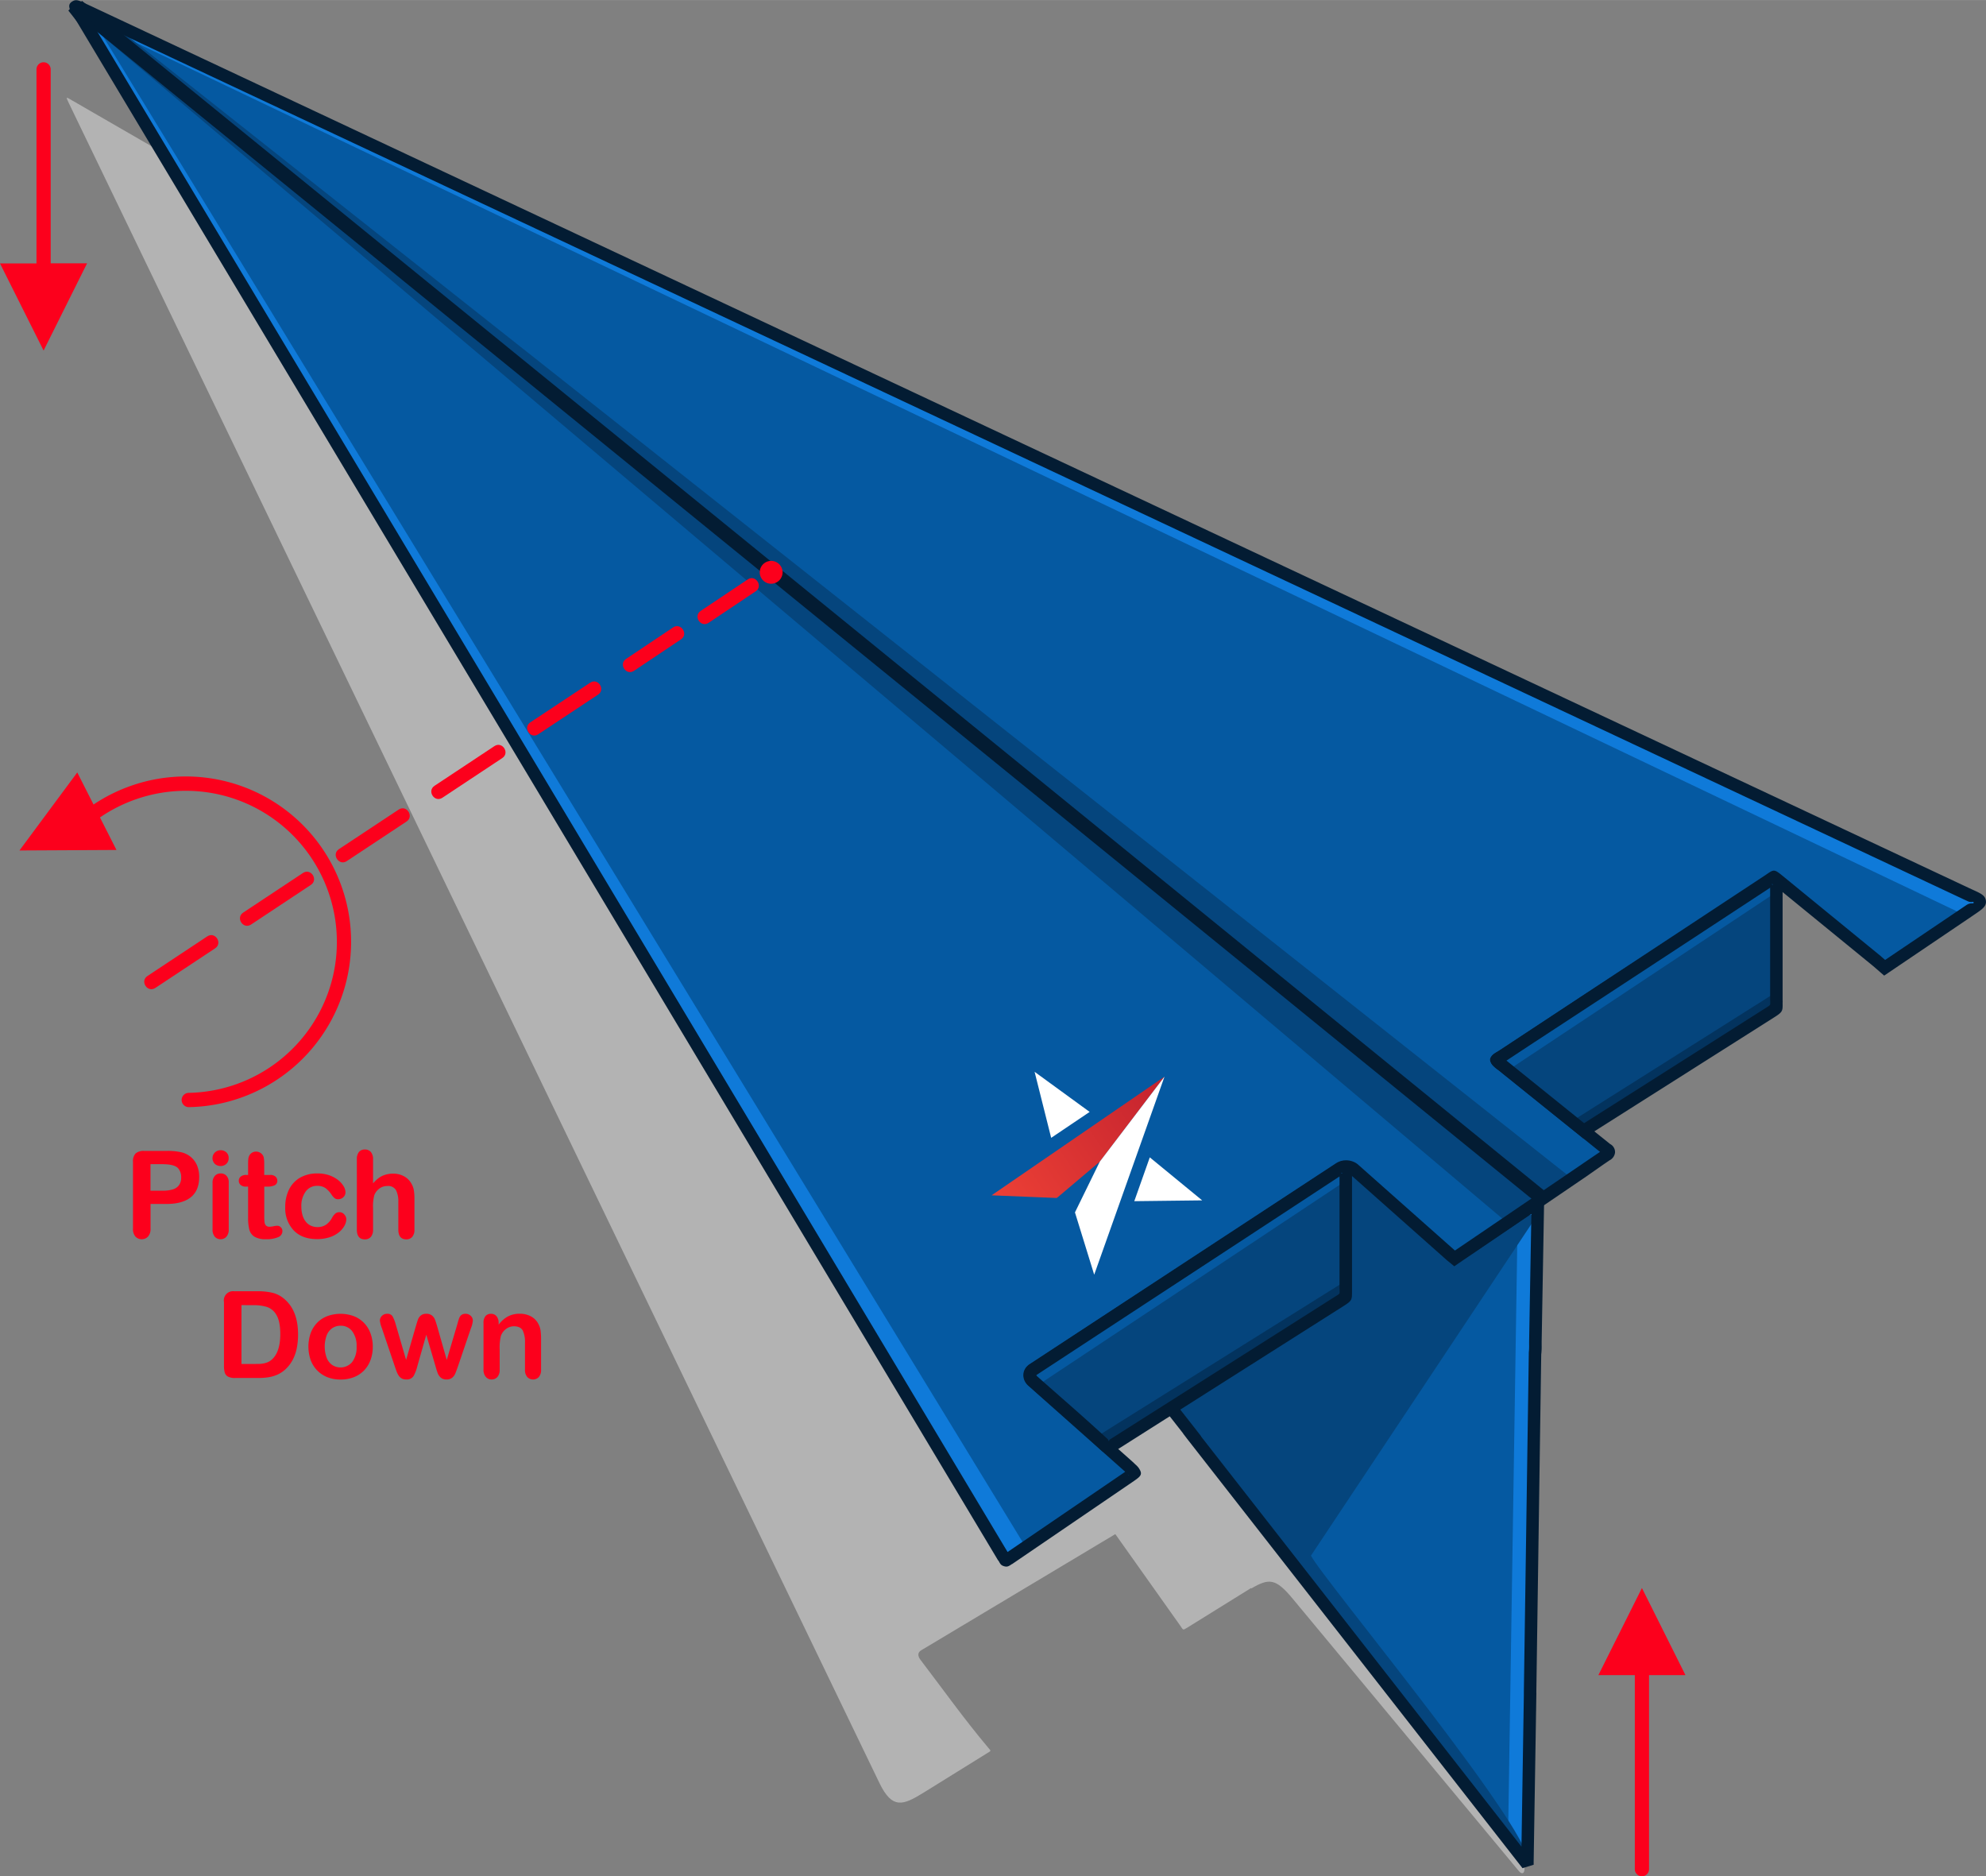 <svg xmlns="http://www.w3.org/2000/svg" xmlns:xlink="http://www.w3.org/1999/xlink" width="262.14mm" height="247.61mm" viewBox="0 0 743.09 701.87"><rect x="0" y="0" width="743.09" height="701.87" fill="#808080" stroke="none"/><defs><style>.a{fill:none;}.b{fill:#b3b3b3;}.b,.c,.d,.e,.h,.j{fill-rule:evenodd;}.c{fill:#0559a1;}.d{fill:#0f7ad9;}.e{fill:#05457d;}.f{fill:#031c33;}.g,.h{fill:#fc001c;}.i{isolation:isolate;}.j{fill:#03335e;}.k{clip-path:url(#a);}.l{fill:url(#b);}.m{fill:#fff;}</style><clipPath id="a" transform="translate(-14.42 -39.06)"><polygon class="a" points="409.84 487.19 425.94 473.59 450.14 441.79 385.44 486.19 409.84 487.19"/></clipPath><linearGradient id="b" x1="493.56" y1="-172.37" x2="494.56" y2="-172.37" gradientTransform="translate(-32837.63 45722.5) rotate(-34.49) scale(107.37)" gradientUnits="userSpaceOnUse"><stop offset="0" stop-color="#ee4136"/><stop offset="0.12" stop-color="#ee4136"/><stop offset="1" stop-color="#bd1e2d"/></linearGradient></defs><path class="b" d="M71,93.69l-29.46-17c-2.45-1.41-2.63-1.74-1.33,1L343.5,706.09c4.78,9.85,8.83,8.28,16.44,3.58q11.88-7.33,23.9-14.83c1.47-.91,1.47-.68.35-2-8.91-10.58-17.06-22-25.44-33-.95-1.26-1-2.63.25-3.39l72.5-43.39c.22-.13.19-.15.33,0l24.23,34.16c1.14,1.61.86,1.77,2.54.73l23.92-14.85.12.14c6.6-3.86,9.1-3.8,15.38,3.75l84.72,102c.84,1,2,1.33,2.1-.77l.1-2.32q-3.06-11.49-6.13-23L258.89,223,71,93.69" transform="translate(-14.42 -39.06)"/><path class="c" d="M585.93,736.46c0-.24,0-.65,0-1.24q.49-31,1-62a10.25,10.25,0,0,0,0-1.23l1.84-126.56a31.6,31.6,0,0,0,.17-4.46l.92-52.44-22,14.87V462.24L491.72,329.86,41.84,41.52,460.51,575.83l-.06,0Z" transform="translate(-14.42 -39.06)"/><path class="d" d="M588.34,572.8l.39-27.32a7.35,7.35,0,0,0,.1-.82l1-56.08-7.54,5.09-3.62,233.49,6.8,8.7Z" transform="translate(-14.42 -39.06)"/><path class="e" d="M589.73,493.45h0l-7.46.23L574,499.26l3.84-5.42c-9.28-.61-107.88-63.11-118.43-69.09l-44.91,92c21.36,27.63,64.79,83.34,86.19,110.66h0l85.25,109.11c5.74-8.17-77-107.26-81-115.55Z" transform="translate(-14.42 -39.06)"/><path class="c" d="M389.91,621.62,45.24,46.07c-3.67-6.13-3.66-5.42,2.57-2.5L750.2,373.36c6.22,2.92,6.67,2.51,1,6.33L719.58,401l-2.78-2.41v0L680,368.53c-2.14-1.75-1.89-1.45-4.19.07L577,433.74c-2.86,1.89-3.37,1.44-.62,3.66l39.13,31.51c1.35.82,1,1.55,0,2.24l0,0c1.88-1.28-44.61,30.39-56.81,38.63l-1.5-1.24-36-32a4.78,4.78,0,0,0-5.46-.51L400.81,551.45a2.54,2.54,0,0,0-.13,4.23l36,32c2.33,2.33,2.89,2,.11,3.88l-45,30.68c-1.3.88-1.07.76-1.87-.58" transform="translate(-14.42 -39.06)"/><path class="d" d="M43.09,42.45c-1-1.94.22-1,4.72,1.12L750.2,373.36c6.22,2.92,6.67,2.51,1,6.33l-2.13,1.43L54.36,49.82Z" transform="translate(-14.42 -39.06)"/><path class="d" d="M389.91,621.62,46.81,48.69,50.14,48,398.29,617.92l-6.51,4.28c-1.3.88-1.07.76-1.87-.58" transform="translate(-14.42 -39.06)"/><path class="e" d="M578.45,496.51,47.72,48.31l4.79-3.46L601.6,479.15Z" transform="translate(-14.42 -39.06)"/><path class="f" d="M45.07,39.36l547,444.94-3.37,4.16L41.69,43.52Z" transform="translate(-14.42 -39.06)"/><path class="f" d="M588.25,736.55v.06l-4.16,1.28L458.62,577.3l-1.53-2,.05,0-31.34-40,3.89-2.57,32.65,41.66,1.54,2-.07,0L583.7,729.84l.89-56.61v-.16c0-.37,0-.61,0-.68l0-.38,1.85-126.56,0-.32,0-.16h0a20.52,20.52,0,0,0,.12-2.93v-1l.85-48-18.33,12.37-3.63,2.44V505L592.17,487l0,1.66-.92,52.44v1a23.65,23.65,0,0,1-.16,3.63v.08l-1.83,126.18a11.46,11.46,0,0,1,0,1.21v.18h0l-1,62c0,.24,0,.43,0,.6h0c0,.2,0,.36,0,.67v0ZM54.29,61.17,40,43l3.09-3.39L53.62,46.3l-5.81-2.73c-6.23-2.92-6.24-3.63-2.57,2.5Z" transform="translate(-14.42 -39.06)"/><path class="g" d="M631.43,738.27a2.66,2.66,0,1,1-5.32,0V665.68H612.47l16.3-32.59,16.29,32.59H631.43Z" transform="translate(-14.42 -39.06)"/><path class="g" d="M33.39,65a2.66,2.66,0,1,0-5.32,0v72.59H14.42l16.31,32.59L47,137.55H33.39Z" transform="translate(-14.42 -39.06)"/><path class="g" d="M69.59,404.15c-2.91,1.94,0,6.39,2.94,4.47l22.39-14.83c2.91-1.94,0-6.4-2.94-4.47ZM269.23,278.21c2.91-1.94-.05-6.4-2.94-4.47l-17.62,11.79c-2.91,1.94.05,6.4,2.94,4.47ZM238.18,298.9c2.92-1.94,0-6.4-2.94-4.47l-22.38,14.83c-2.92,1.94,0,6.39,2.94,4.47Zm-35.82,23.72c2.92-1.94,0-6.39-2.94-4.47L177,333c-2.92,1.94,0,6.4,2.94,4.47Zm-35.81,23.73c2.91-1.94-.05-6.4-2.94-4.47L141.22,356.7c-2.91,1.94.05,6.4,2.94,4.47Zm-35.82,23.72c2.92-1.94,0-6.4-2.94-4.47l-22.38,14.83c-2.92,1.94,0,6.39,2.94,4.47Z" transform="translate(-14.42 -39.06)"/><path class="g" d="M297.16,260.25c2.91-1.94-.05-6.4-2.94-4.47L276.6,267.57c-2.91,1.94,0,6.4,2.94,4.47Z" transform="translate(-14.42 -39.06)"/><path class="h" d="M298.77,252.32a4.27,4.27,0,1,1,3.33,5,4.27,4.27,0,0,1-3.33-5" transform="translate(-14.42 -39.06)"/><path class="g" d="M51.87,344.81A56.47,56.47,0,0,1,65.4,338c1.42-.5,2.87-.94,4.36-1.32a56.55,56.55,0,0,1,28-.1h0a56.55,56.55,0,0,1,41,68.62h0A56.54,56.54,0,0,1,85,447.86h0a2.67,2.67,0,1,0,.11,5.34h0a61.56,61.56,0,0,0,11.44-1.28,61.91,61.91,0,0,0,47.36-45.44h0a61.85,61.85,0,0,0-44.86-75.11h0a62,62,0,0,0-30.64.11c-1.59.41-3.19.9-4.78,1.45A61.75,61.75,0,0,0,49.42,340l-6.09-12L21.7,357.19,58,357l-6.17-12.16Z" transform="translate(-14.42 -39.06)"/><g class="i"><g class="i"><path class="g" d="M76.75,489.42h-6v9.19a4.26,4.26,0,0,1-.93,3,3.27,3.27,0,0,1-4.74,0,4.28,4.28,0,0,1-.9-3v-25a4.1,4.1,0,0,1,1-3.1,4.55,4.55,0,0,1,3.17-.93h8.43a22.41,22.41,0,0,1,5.76.57A8.73,8.73,0,0,1,86,472a8.35,8.35,0,0,1,2.2,3.14,11.13,11.13,0,0,1,.75,4.19c0,3.3-1,5.81-3.05,7.51S80.78,489.42,76.75,489.42Zm-1.59-14.88H70.73v9.92h4.43A13,13,0,0,0,79,484a4.46,4.46,0,0,0,2.38-1.59,4.73,4.73,0,0,0,.82-2.9A4.93,4.93,0,0,0,81,476Q79.56,474.54,75.16,474.54Z" transform="translate(-14.42 -39.06)"/></g><g class="i"><path class="g" d="M97,475.23a3.23,3.23,0,0,1-2.16-.77,3,3,0,0,1,0-4.31,3.11,3.11,0,0,1,2.14-.83,3.19,3.19,0,0,1,2.08.75,2.72,2.72,0,0,1,.91,2.19,2.76,2.76,0,0,1-.89,2.18A3,3,0,0,1,97,475.23Zm3,6.24v17.47a3.87,3.87,0,0,1-.87,2.74,2.84,2.84,0,0,1-2.19.93,2.76,2.76,0,0,1-2.16-.95,4,4,0,0,1-.83-2.72V481.65a3.88,3.88,0,0,1,.83-2.7A2.8,2.8,0,0,1,97,478a2.86,2.86,0,0,1,2.19.91A3.49,3.49,0,0,1,100,481.47Z" transform="translate(-14.42 -39.06)"/></g><g class="i"><path class="g" d="M106.59,478.57h.66v-3.63c0-1,0-1.73.08-2.29a3.48,3.48,0,0,1,.43-1.43,2.8,2.8,0,0,1,1-1,2.87,2.87,0,0,1,1.48-.39,3,3,0,0,1,2.09.86,2.57,2.57,0,0,1,.78,1.41,12.76,12.76,0,0,1,.17,2.36v4.11h2.21a2.86,2.86,0,0,1,2,.61,2,2,0,0,1,.68,1.56,1.77,1.77,0,0,1-1,1.71,6.31,6.31,0,0,1-2.75.48H113.3v11.12a17.35,17.35,0,0,0,.1,2.18,2.17,2.17,0,0,0,.53,1.24,1.83,1.83,0,0,0,1.4.47,7.11,7.11,0,0,0,1.44-.19,7.87,7.87,0,0,1,1.42-.18,1.82,1.82,0,0,1,1.32.58,2,2,0,0,1,.58,1.45,2.43,2.43,0,0,1-1.59,2.24,10.87,10.87,0,0,1-4.58.77,8,8,0,0,1-4.3-.95,4.4,4.4,0,0,1-1.91-2.63,18,18,0,0,1-.46-4.5v-11.6h-.79a2.83,2.83,0,0,1-2-.62,2,2,0,0,1-.69-1.57,2,2,0,0,1,.72-1.56A3.2,3.2,0,0,1,106.59,478.57Z" transform="translate(-14.42 -39.06)"/></g><g class="i"><path class="g" d="M144,495.13a5.2,5.2,0,0,1-.68,2.41,8.21,8.21,0,0,1-2.06,2.45,10.65,10.65,0,0,1-3.48,1.87,14.85,14.85,0,0,1-4.74.71q-5.6,0-8.74-3.27a12.05,12.05,0,0,1-3.15-8.75,14.45,14.45,0,0,1,1.44-6.58,10.36,10.36,0,0,1,4.16-4.41,12.91,12.91,0,0,1,6.51-1.56,13.21,13.21,0,0,1,4.31.68,11.48,11.48,0,0,1,3.32,1.77,8.73,8.73,0,0,1,2.08,2.32,4.57,4.57,0,0,1,.72,2.29,2.44,2.44,0,0,1-.81,1.84,2.78,2.78,0,0,1-2,.75,2,2,0,0,1-1.25-.39,6.32,6.32,0,0,1-1.12-1.25,9.24,9.24,0,0,0-2.31-2.52,5.27,5.27,0,0,0-3.07-.84,5.19,5.19,0,0,0-4.31,2.09,9,9,0,0,0-1.64,5.72,11,11,0,0,0,.42,3.13,7,7,0,0,0,1.22,2.44,5.13,5.13,0,0,0,1.92,1.52,5.8,5.8,0,0,0,2.48.52,5.58,5.58,0,0,0,3.11-.84,7.32,7.32,0,0,0,2.29-2.56,6,6,0,0,1,1.2-1.6,2.28,2.28,0,0,1,1.57-.57,2.34,2.34,0,0,1,1.84.84A2.73,2.73,0,0,1,144,495.13Z" transform="translate(-14.42 -39.06)"/></g><g class="i"><path class="g" d="M154,472.73v9a13,13,0,0,1,2.24-2.1,8.26,8.26,0,0,1,2.43-1.16,10,10,0,0,1,2.85-.39,8.39,8.39,0,0,1,4.09,1,7,7,0,0,1,2.8,2.83,7.12,7.12,0,0,1,.86,2.42,19,19,0,0,1,.22,3.09v11.58a4,4,0,0,1-.83,2.74,2.81,2.81,0,0,1-2.2.93q-3,0-3-3.67V488.73a9.43,9.43,0,0,0-.86-4.46,3.41,3.41,0,0,0-3.28-1.56,4.91,4.91,0,0,0-2.91.92,5.56,5.56,0,0,0-1.94,2.51A16.32,16.32,0,0,0,154,491v8a4.08,4.08,0,0,1-.81,2.73,2.8,2.8,0,0,1-2.25.94q-3,0-3-3.67V472.73a4.19,4.19,0,0,1,.79-2.76,2.75,2.75,0,0,1,2.2-.92,2.83,2.83,0,0,1,2.25.93A4.09,4.09,0,0,1,154,472.73Z" transform="translate(-14.42 -39.06)"/></g><g class="i"><path class="g" d="M102.23,522.07h8.57a23.3,23.3,0,0,1,5.73.62,10.63,10.63,0,0,1,4.34,2.33q5.07,4.34,5.07,13.19a25.72,25.72,0,0,1-.51,5.33,15.7,15.7,0,0,1-1.58,4.35,13.17,13.17,0,0,1-2.72,3.47,11.27,11.27,0,0,1-2.85,1.88,13.54,13.54,0,0,1-3.33,1,25.7,25.7,0,0,1-4,.28h-8.57a5.41,5.41,0,0,1-2.7-.54,2.51,2.51,0,0,1-1.18-1.53,9.36,9.36,0,0,1-.28-2.55V526.1a3.45,3.45,0,0,1,4-4Zm2.54,5.2v22h5c1.1,0,2,0,2.57-.09a8.47,8.47,0,0,0,1.93-.44,5.38,5.38,0,0,0,1.73-1q3.28-2.79,3.29-9.6c0-3.21-.48-5.6-1.45-7.2a6.4,6.4,0,0,0-3.57-3,17.49,17.49,0,0,0-5.14-.66Z" transform="translate(-14.42 -39.06)"/></g><g class="i"><path class="g" d="M153.9,542.79a14.3,14.3,0,0,1-.84,5,11,11,0,0,1-2.43,3.92,10.68,10.68,0,0,1-3.81,2.51,13.27,13.27,0,0,1-5,.88,13.13,13.13,0,0,1-4.94-.89,10.92,10.92,0,0,1-3.79-2.53,11.07,11.07,0,0,1-2.44-3.9,15.36,15.36,0,0,1,0-10,11.09,11.09,0,0,1,2.42-3.9,10.47,10.47,0,0,1,3.8-2.49,14.5,14.5,0,0,1,9.92,0,10.72,10.72,0,0,1,3.83,2.53,10.89,10.89,0,0,1,2.42,3.89A14.22,14.22,0,0,1,153.9,542.79Zm-6.06,0a9,9,0,0,0-1.63-5.75,5.25,5.25,0,0,0-4.37-2.06,5.36,5.36,0,0,0-3.12.92,5.8,5.8,0,0,0-2.08,2.71,12.3,12.3,0,0,0,0,8.32,5.85,5.85,0,0,0,2.06,2.71,5.69,5.69,0,0,0,7.52-1.13A9,9,0,0,0,147.84,542.79Z" transform="translate(-14.42 -39.06)"/></g><g class="i"><path class="g" d="M162.43,534.27l3.94,13.5L170,535.22c.39-1.31.67-2.21.86-2.69a3.4,3.4,0,0,1,1-1.37,3.06,3.06,0,0,1,2.09-.65,3.12,3.12,0,0,1,2.11.65,3.61,3.61,0,0,1,1.07,1.42c.21.5.5,1.39.87,2.64l3.58,12.55,4-13.5c.26-1,.48-1.68.64-2.11A2.88,2.88,0,0,1,187,531a2.47,2.47,0,0,1,1.66-.49,2.65,2.65,0,0,1,1.88.75,2.36,2.36,0,0,1,.8,1.77,9.14,9.14,0,0,1-.69,2.81l-4.93,14.48c-.43,1.22-.76,2.11-1,2.65a3.9,3.9,0,0,1-1.12,1.46,3.13,3.13,0,0,1-2.09.65,3.18,3.18,0,0,1-2.16-.69,4.2,4.2,0,0,1-1.16-1.68c-.25-.67-.52-1.53-.82-2.59l-3.45-11.78-3.35,11.78a14.72,14.72,0,0,1-1.43,3.71,3,3,0,0,1-2.73,1.25,3.43,3.43,0,0,1-1.69-.39,3.32,3.32,0,0,1-1.16-1.11,8.41,8.41,0,0,1-.82-1.7c-.24-.66-.42-1.18-.55-1.56l-4.9-14.48a10.5,10.5,0,0,1-.73-2.81,2.41,2.41,0,0,1,.78-1.75,2.56,2.56,0,0,1,1.9-.77,2.22,2.22,0,0,1,2,.85A13,13,0,0,1,162.43,534.27Z" transform="translate(-14.42 -39.06)"/></g><g class="i"><path class="g" d="M201,533.85v.73a10.55,10.55,0,0,1,3.49-3.09,9.22,9.22,0,0,1,4.34-1,8.64,8.64,0,0,1,4.28,1,6.6,6.6,0,0,1,2.81,2.94,7.06,7.06,0,0,1,.77,2.39,24.46,24.46,0,0,1,.18,3.28V551.4a4,4,0,0,1-.83,2.75,3,3,0,0,1-4.35,0,4,4,0,0,1-.84-2.72V541.33a10.13,10.13,0,0,0-.83-4.57c-.55-1-1.66-1.58-3.31-1.58a4.88,4.88,0,0,0-2.94,1,5.45,5.45,0,0,0-1.95,2.65,18.72,18.72,0,0,0-.44,5v7.57a3.92,3.92,0,0,1-.86,2.76,2.87,2.87,0,0,1-2.2.92,2.73,2.73,0,0,1-2.15-1,4,4,0,0,1-.84-2.72V533.94a3.82,3.82,0,0,1,.75-2.58,2.61,2.61,0,0,1,2.06-.85,2.81,2.81,0,0,1,1.44.37,2.7,2.7,0,0,1,1,1.13A4,4,0,0,1,201,533.85Z" transform="translate(-14.42 -39.06)"/></g></g><path class="f" d="M387.91,622.82,43.24,47.26c-.49-.82-.57-.94-1.08-1.78-1.93-3.2-2.7-4.76-.52-6h0c1.33-.8,2.61-.16,5,1l2.16,1L751.18,371.25l1.47.68h0c3,1.36,4.51,2.08,4.8,3.94.36,2.17-1.26,3.27-4.7,5.58l-.24.17L720.89,403l-1.48,1-1.35-1.17-2.78-2.41,0,0-36.73-30c-.51-.41-.51-.41-.62-.34l-.82.56-98.84,65.13-.18.11L616.87,467a3.38,3.38,0,0,1,1.83,3.27h0a3.78,3.78,0,0,1-1.83,2.72l0,0-.06,0-1.57,1.07h0l-.71.48L608,479.11c-13.87,9.44-39.76,27.06-48,32.63l-1.44,1-1.34-1.11-1.51-1.23-.06-.06-36-31.95h0a1.91,1.91,0,0,0-.3-.22A2.39,2.39,0,0,0,519,478a2.34,2.34,0,0,0-2,.09L402.08,553.4a.36.36,0,0,0-.11.1h0l0,0a.48.48,0,0,0,.08.18,1.59,1.59,0,0,0,.2.24l36,32,.11.09h0c.44.44.7.68.92.89a7.57,7.57,0,0,1,1.19,1.26c1.69,2.49.82,3.13-2.35,5.29l-45,30.68h0l-.07,0c-1.21.82-1.75,1.18-3,.79-1.06-.32-1.33-.81-1.84-1.71-.1-.19-.22-.4-.25-.44ZM48.07,46.26,391.42,619.62l44-30-.36-.35h0l-35.9-31.87a5.7,5.7,0,0,1-1-1.16,5,5,0,0,1-.83-3,4.65,4.65,0,0,1,1.19-2.89h0a5.41,5.41,0,0,1,1-.9l114.94-75.35a7.06,7.06,0,0,1,6.09-.57,7.79,7.79,0,0,1,1.13.52,6.65,6.65,0,0,1,1,.75h0l36,31.93.13.11c10-6.77,33.67-22.87,46.56-31.65l6.46-4.4,0,0,1.26-.85L574.9,439.21l-.08-.06c-2-1.6-2.87-2.31-2.57-4,.22-1.34,1-1.8,2.31-2.61l1.14-.71,98.84-65.14.73-.49c2.91-2,3-2.07,6.22.55l36.78,30.07.05.08h0l1.44,1.24,30.15-20.34.25-.17c1.76-1.19,2.83-.23,2.71-1-.09-.6-.68.24-2.16-.44h0l-1.5-.7L48.07,46.26ZM44,43.42c-.8.48-.36.29.32,0,0-.16,0-.21-.31,0Zm532.89,392.7c0-.33,0-.69,0-.23S576.81,436.23,576.89,436.12ZM436.61,590.78l-.21-.2c.4.5.68.88.21.2" transform="translate(-14.42 -39.06)"/><path class="e" d="M514.87,476.84c2.85-1.87,3.08-1.65,3.08,1.35v43.09c0,2.75.32,2.85-2,4.31l-84.4,53.53c-2.77,1.75-2.37,1.8-4.77-.41-8.64-8-17.27-15.38-25.91-23.06a2.55,2.55,0,0,1,.13-4.23q56.91-37.3,113.86-74.58" transform="translate(-14.42 -39.06)"/><path class="c" d="M517.42,475.67c.47.14.53.95.53,2.52v2.57L402.44,557.41l-1.33-1.18-.34-.3-.06-.06-.41-.36-.4-.35-.07-.07-.06-.06-.07-.06-.06-.07-.06-.06-.05-.07-.06-.06-.05-.07h0l0,0,0,0,0-.05h0l0,0h0l0,0,0,0h0l1,.44h0l0,0,0,0,0-.05h0a2.56,2.56,0,0,1-.11-.24l0-.1s0-.09,0-.14h0l0,0v0h0v-.13h0v0h0v0a2.29,2.29,0,0,1,0-.25,2.25,2.25,0,0,1,.11-.77h0l0,0a2.24,2.24,0,0,1,.26-.54h0l0,0,0,0v0l0,0,.05-.06,0-.06.05-.06.05,0,.06-.06h0l.06-.06h0l.06-.05h0l.06,0h0l.06,0,.07-.05.07,0,.07-.05,1.78-1.17,1.78-1.16,1.52-1,.26-.17,1.26-.82,3-2,1-.68.49-.31,1.29-.85.23-.15.34-.22,1.21-.8,1.49-1,.29-.19,1.23-.8.55-.37,8.56-5.6.34-.22,1.18-.78.6-.38.92-.61.86-.56.66-.44,1.11-.72.41-.27,1.37-.9.15-.1,1.52-1,.11-.07,2.93-1.92.63-.41.89-.58,22.8-14.93,1.22-.8.3-.19,1.48-1,0,0,1.52-1,.22-.15,5.34-3.49.52-.34,2.49-1.63.55-.36h0l1.52-1,.26-.17,1.26-.83.52-.34,1-.66.78-.51.74-.48,1-.68.48-.32,3.07-2,1.48-1,4.56-3,1.08-.71.44-.28.07-.05,3-1.95.08-.05,3-1.94.23-.15.22-.15.14-.09,12.85-8.42a8.7,8.7,0,0,1,2.14-.92" transform="translate(-14.42 -39.06)"/><path class="j" d="M518,518.16v5.06c-.06,1-.41,1.37-2,2.37l-84.4,53.53-.08,0-.05,0,0,0-.08,0h0l-.07,0-.05,0,0,0-.07,0h0l-.06,0-.16.1,0,0-.06,0h0l-.06,0,0,0,0,0-.06,0h0l-.06,0,0,0-.17.11h0l-.06,0h0l0,0,0,0h0l-.05,0h0l0,0,0,0h0l-.12.07h0l0,0-.09,0h0l0,0h0l0,0h-.11l0,0h-.07a1,1,0,0,1-.81-.13h0l-3-2.69h0l-.36-.33-.33-.3L518,518.16Z" transform="translate(-14.42 -39.06)"/><path class="f" d="M513.59,474.9c2.16-1.42,3.48-2,4.87-1.32,1.6.75,1.83,2.14,1.83,4.61v43.93c0,3.09.05,3.46-3.08,5.44l-84.4,53.53h0l-.56.36h0c-1.44.93-2.17,1.39-3.42,1.28s-1.9-.7-3.17-1.89l-.45-.42h0c-5.68-5.26-11.51-10.38-17.33-15.49-3.17-2.79-6.36-5.59-8.55-7.53a6,6,0,0,1-1-1.16,4.9,4.9,0,0,1-.83-3,4.65,4.65,0,0,1,1.19-2.9h0a5.45,5.45,0,0,1,1-.89h0q23.22-15.22,46.45-30.42c24.37-15.95,48.77-31.91,67.4-44.15Zm2.9,2.89c-.23-.11-.21,0-.16.14C516.65,477.94,516.88,478,516.49,477.79Zm-.87,43.49V479.13c-26,17.08-46.43,30.44-66.88,43.82q-23.22,15.19-46.43,30.41h0a.35.35,0,0,0-.12.09h0l0,0s0,.1.08.19a1.92,1.92,0,0,0,.2.23c3.5,3.11,6,5.3,8.51,7.51,5.76,5.06,11.52,10.12,17.43,15.58h0l.45.42c.49.46.08.63.4.66s0-.21.5-.56h0l.57-.36h0l84.4-53.53c.94-.59.94-.68.93-1.44,0-.55,0-.57,0-.9" transform="translate(-14.42 -39.06)"/><path class="e" d="M676,368.85c2.85-1.87,3.08-1.65,3.08,1.34v43.1c0,2.74.32,2.84-2,4.31L607,462.06,576.35,437.4c-1.79-1.45-2.2-1.76-1.47-2.33l.75-.49c.37-.23.82-.49,1.35-.84l9.21-6.08q44.91-29.39,89.8-58.81" transform="translate(-14.42 -39.06)"/><path class="c" d="M678.53,367.67c.48.15.54.95.54,2.52v2.58L578.76,439.33l-2.41-1.93c-1.79-1.45-2.2-1.76-1.47-2.33l.27-.18.48-.31c.37-.22.82-.49,1.35-.84l9.09-6,2.41-1.58.34-.21,1.18-.78.6-.39.92-.61.86-.55.66-.44,1.11-.73.41-.27,1.37-.89.15-.1,1.52-1,.11-.07,2.93-1.91.63-.42.89-.58L625,402.29l1.22-.8.3-.19,1.48-1,0,0,1.52-1,.22-.15,5.34-3.49.52-.34,2.49-1.64.55-.35h0l1.52-1,.26-.17,1.26-.82.52-.34,1-.66.78-.51.74-.48,1-.69.48-.31,3.07-2,1.48-1,4.56-3,1.08-.71.44-.29.07-.05,3-1.94.08,0,3-1.94.23-.15.22-.15.14-.09,12.85-8.42a8.36,8.36,0,0,1,2.14-.93" transform="translate(-14.42 -39.06)"/><path class="j" d="M679.07,410.17v5.06c-.06,1-.41,1.37-2,2.37L607,462.06l-4.45-3.59Z" transform="translate(-14.42 -39.06)"/><path class="f" d="M674.71,366.91c2.16-1.42,3.48-2,4.87-1.32,1.6.75,1.83,2.13,1.83,4.6v43.1a5.85,5.85,0,0,1,0,.84c.05,3.08.06,3.45-3.07,5.43L608.22,464l-1.4.89-1.3-1.05L574.9,439.21l-.07,0a12.26,12.26,0,0,1-2-1.78h0c-1.37-1.77-1.1-2.83.59-4.15l.15-.11.76-.49.07,0h0l.14-.09,1.13-.7,9.22-6.08h0L607.37,411c24.34-15.93,48.64-31.83,67.34-44.11Zm2.9,2.89c-.23-.11-.21,0-.16.13C677.77,370,678,370,677.61,369.8Zm-.87,43.49V371.13c-25.91,17-46.39,30.42-66.81,43.79l-22.46,14.69h0l-9.21,6.07-.18.11,29.06,23.41,68.7-43.57c.94-.6.94-.69.93-1.45,0-.55,0-.56,0-.89" transform="translate(-14.42 -39.06)"/><a xlink:href="https://www.foldnfly.com/lounge/steer-aim.php"><g class="k"><polygon class="l" points="371.01 447.13 435.71 402.63 444.01 414.73 379.31 459.13 371.01 447.13"/></g><polygon class="m" points="402.21 453.52 411.51 434.52 435.71 402.73 409.41 476.82 402.21 453.52"/><polygon class="m" points="430.21 432.93 424.41 449.32 449.81 449.02 430.21 432.93"/><polygon class="m" points="393.31 425.63 407.71 415.93 387.11 400.93 393.31 425.63"/></a></svg>
